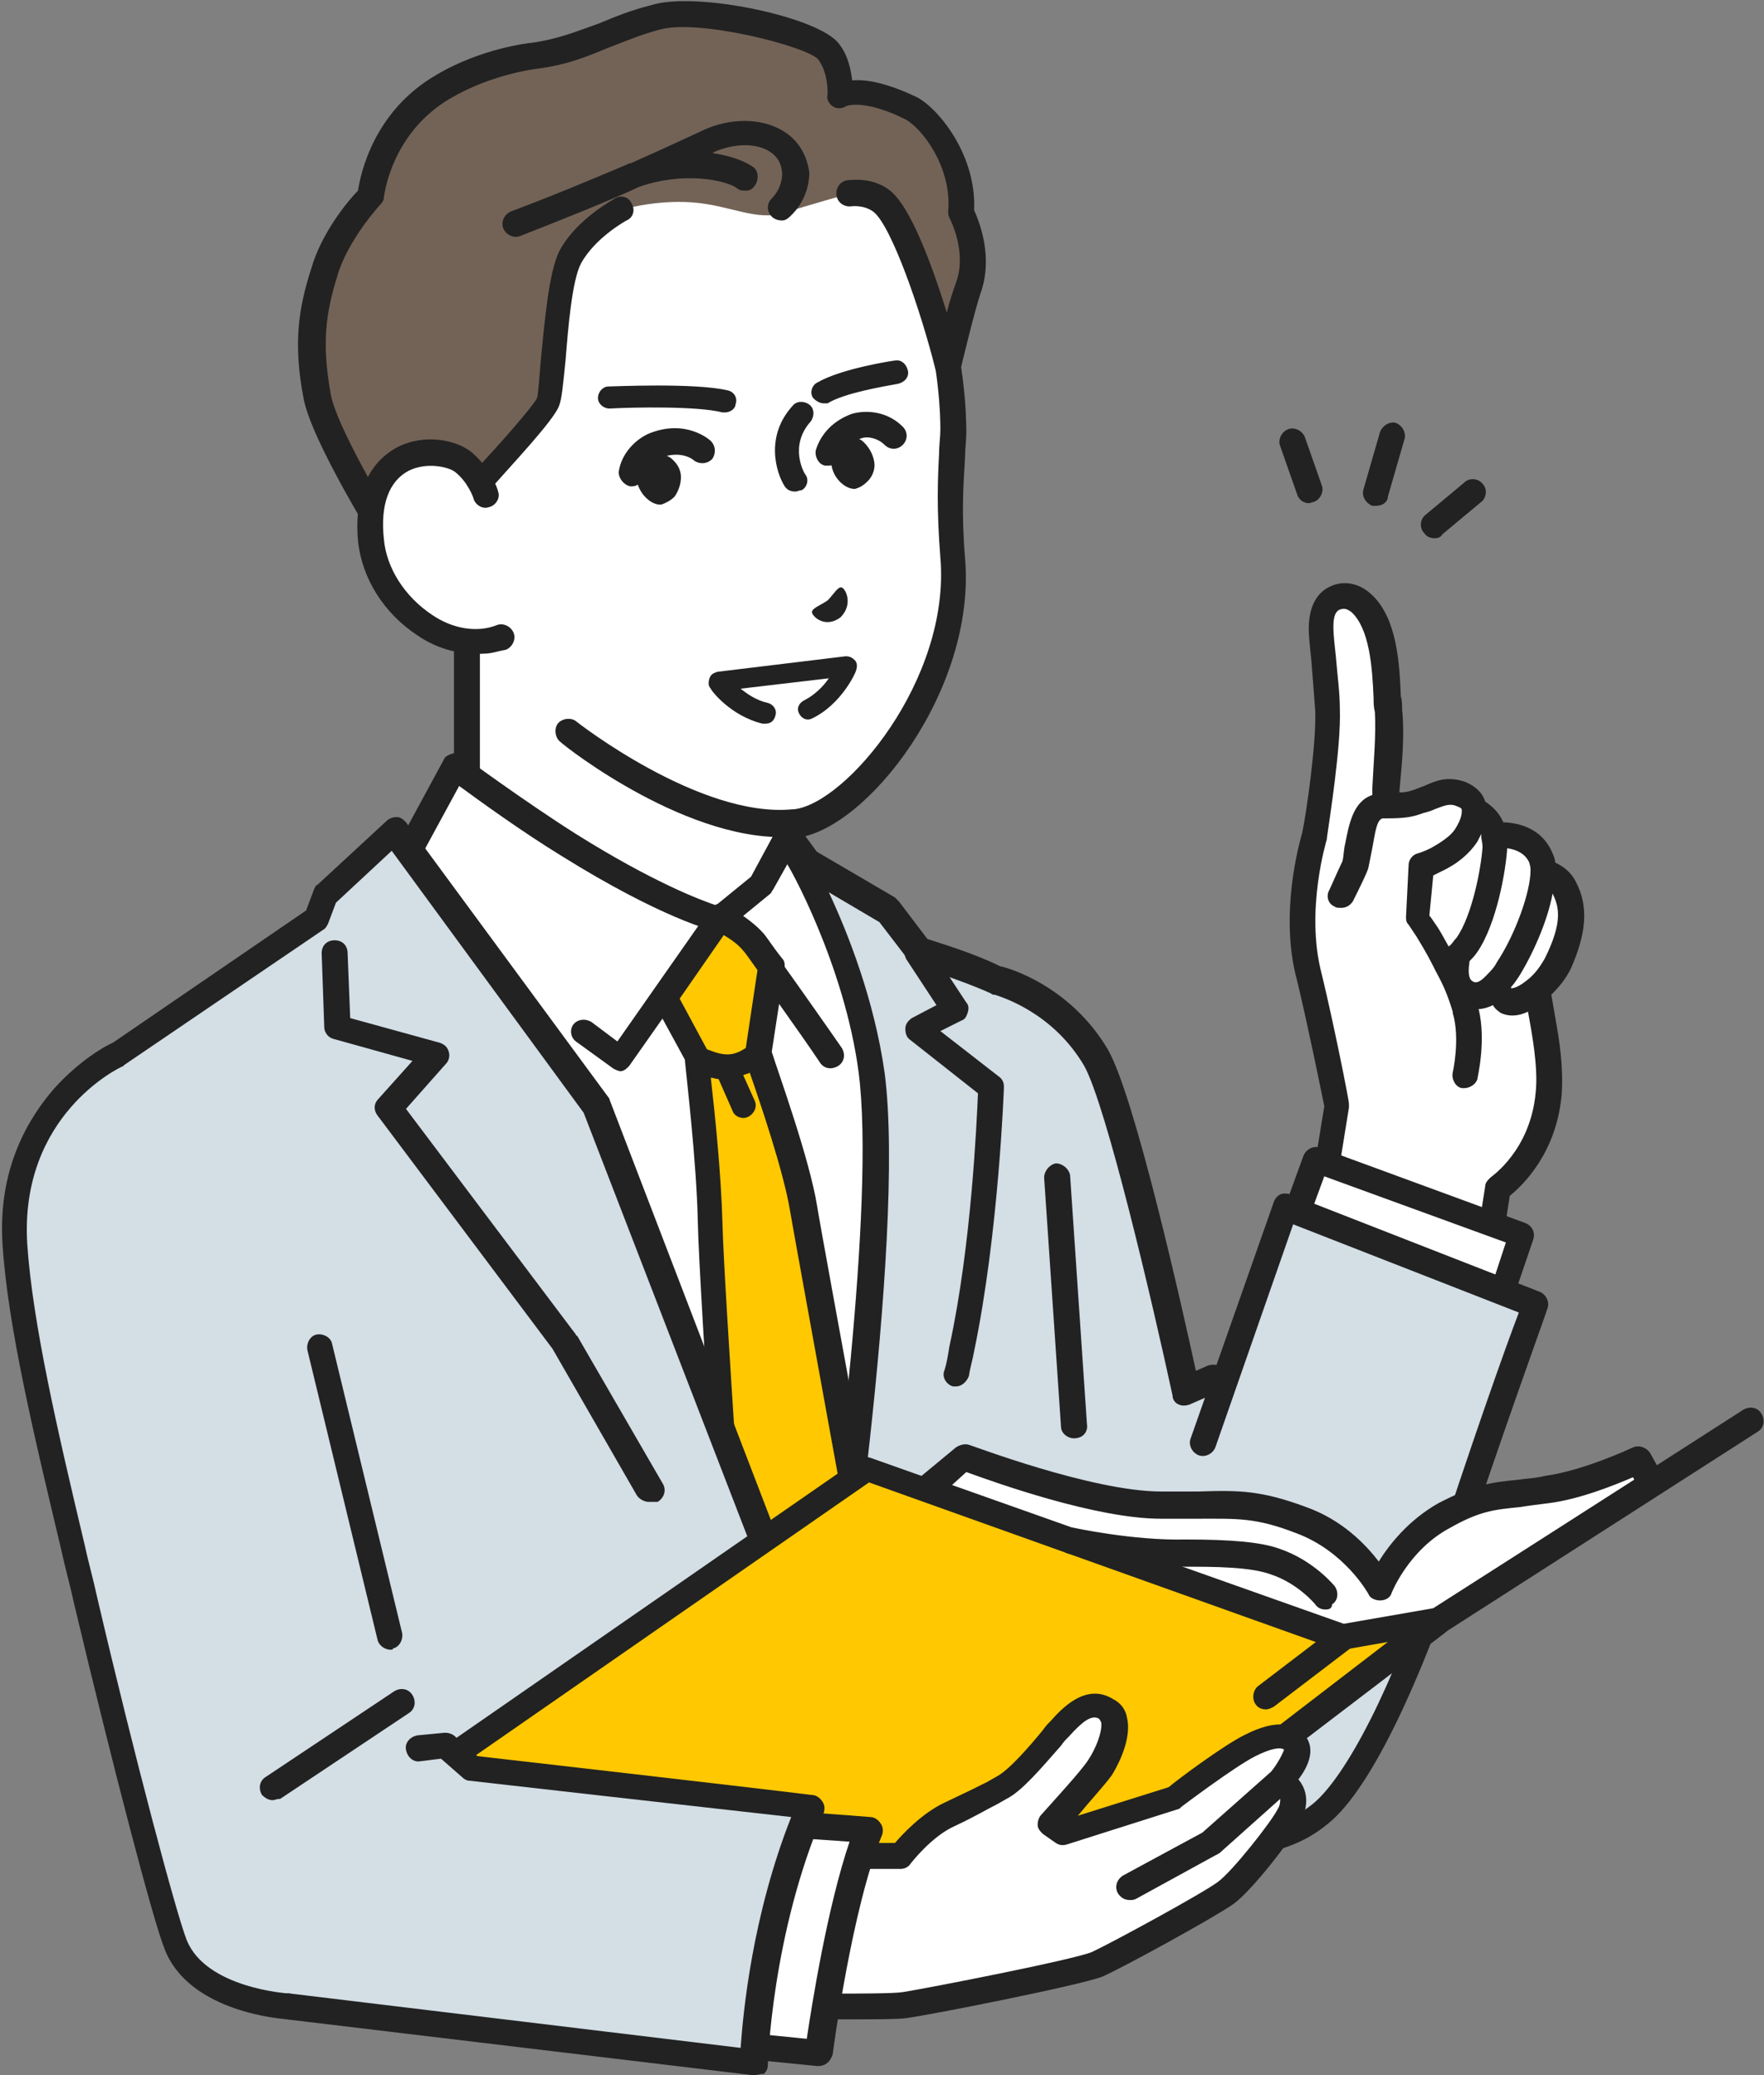 <?xml version="1.0" encoding="utf-8"?>
<!-- Generator: Adobe Illustrator 26.5.0, SVG Export Plug-In . SVG Version: 6.00 Build 0)  -->
<svg version="1.1" id="レイヤー_1" xmlns="http://www.w3.org/2000/svg" xmlns:xlink="http://www.w3.org/1999/xlink" x="0px"
	 y="0px" viewBox="0 0 136 160" style="enable-background:new 0 0 136 160;" xml:space="preserve">
<rect x="0" y="0" width="136" height="160" fill="#808080" stroke="none"/>
<style type="text/css">
	.st0{fill:#FFFFFF;}
	.st1{fill:#222222;}
	.st2{fill:#FFC800;}
	.st3{fill:#D3DEE5;}
	.st4{fill:none;stroke:#0D1828;stroke-width:0;stroke-miterlimit:10;}
	.st5{fill:#736357;}
</style>
<g id="man_00000111172295966258756620000015604800774628200067_">
	<g>
		<g>
			<path class="st0" d="M68.8,73.3c-3.5-1.7-8.1-5.7-8.1-10.9c0-1.5,0-3,0-3l-12.4-7.6L35.9,41.4c0,0,0,17,0,21
				c0,5.2-4.5,9.2-8.1,10.9c-7.3,3.5-10.2,8.1-10.2,8.1L44.2,94L69,92.8l10-11.4C79,81.4,76.1,76.9,68.8,73.3z"/>
			<path class="st1" d="M44.2,95c-0.1,0-0.3,0-0.4-0.1L17.3,82.3c-0.3-0.1-0.5-0.4-0.5-0.6c-0.1-0.3,0-0.6,0.1-0.8
				C17,80.7,20,76,27.5,72.5c2.8-1.3,7.5-5,7.5-10v-21c0-0.4,0.2-0.7,0.6-0.9c0.4-0.2,0.8-0.1,1.1,0.1l12.3,10.4l12.3,7.5
				c0.3,0.2,0.5,0.5,0.5,0.9v3c0,5,4.7,8.6,7.5,10c7.4,3.6,10.5,8.3,10.6,8.4c0.2,0.4,0.2,0.9-0.1,1.2l-10,11.4
				c-0.4,0.4-1,0.5-1.4,0.1c-0.4-0.4-0.5-1-0.1-1.4l9.5-10.8c-1-1.3-4-4.5-9.4-7.1c-4.3-2.1-8.6-6.5-8.6-11.8V60l-11.9-7.3
				c0,0-0.1-0.1-0.1-0.1l-10.8-9.1v18.9c0,5.3-4.3,9.7-8.6,11.8c-5,2.4-7.9,5.4-9.1,6.8l25.4,12.1c0.5,0.2,0.7,0.8,0.5,1.3
				C45,94.8,44.6,95,44.2,95z"/>
		</g>
		<g>
			<g>
				<path class="st0" d="M75.1,86.6L70,75.8l-5.8-7l-3.3-4.6l-2.1,3.9l-3.3,2.7l0,0c0,0-4-0.9-11.6-5.7c-4.2-2.6-8.8-6.1-8.8-6.1
					l-5.2,9.6c0,0,17.9,64.2,33.4,64.2S75.1,86.6,75.1,86.6z"/>
				<path class="st1" d="M63.3,133.9c-3.9,0-8.1-3.4-12.6-10.5c-3.4-5.4-7.1-12.9-10.8-22.3C33.5,85.2,29,69,28.9,68.9
					c-0.1-0.2,0-0.5,0.1-0.7l5.2-9.6c0.1-0.3,0.4-0.4,0.7-0.5c0.3-0.1,0.6,0,0.8,0.2c0,0,4.6,3.4,8.7,6c5.9,3.7,9.6,5.1,10.8,5.5
					l2.7-2.2l2-3.7c0.2-0.3,0.5-0.5,0.8-0.5c0.3,0,0.7,0.1,0.9,0.4l3.3,4.5l5.8,7c0.1,0.1,0.1,0.1,0.1,0.2L76,86.2
					c0.1,0.1,0.1,0.2,0.1,0.4c0.1,1.4,2.6,34.5-6.6,44.4C67.8,132.9,65.7,133.9,63.3,133.9z M31,68.7c0.7,2.5,5,17.2,10.8,31.6
					c3.7,9.3,7.3,16.6,10.7,21.9c4.1,6.4,7.7,9.6,10.9,9.6c1.8,0,3.4-0.7,4.8-2.2c8.2-8.9,6.3-40,6.1-42.7l-5-10.6l-5.7-6.9
					c0,0,0,0,0-0.1L61,66.1l-1.4,2.5c-0.1,0.1-0.1,0.2-0.2,0.3l-3.3,2.7c-0.2,0.2-0.6,0.3-0.9,0.2c-0.2,0-4.2-1-11.9-5.8
					c-3.1-1.9-6.4-4.3-7.9-5.4L31,68.7z"/>
			</g>
			<path class="st1" d="M47.9,82.6c-0.2,0-0.4-0.1-0.6-0.2l-2.9-2.1C44,80,43.9,79.4,44.2,79c0.3-0.4,0.9-0.5,1.4-0.2l2,1.5l7-10
				c0.3-0.4,0.8-0.5,1.2-0.3c0.1,0,1.8,0.9,2.9,2.1c0.9,1.1,6,8.4,6.2,8.7c0.3,0.5,0.2,1.1-0.3,1.4c-0.5,0.3-1.1,0.2-1.4-0.3
				c-1.4-2.1-5.4-7.7-6.1-8.6c-0.4-0.5-1-0.9-1.5-1.2l-7.1,10.1c-0.2,0.2-0.4,0.4-0.7,0.4C48,82.6,48,82.6,47.9,82.6z"/>
			<g>
				<path class="st2" d="M62,93.2c-0.7-4.1-3.6-11.9-3.6-11.9l0,0l1-6.7c-0.7-0.9-1.2-1.6-1.4-1.9c-0.9-1-2.3-1.7-2.5-1.8l0,0
					l-4.3,6.1l2.5,4.6h0h0c0,0,0.9,7.5,1.1,12.8c0.1,5.3,2.4,38.6,2.4,38.6l12.1,0C69.3,132.9,62.3,95.2,62,93.2z"/>
				<path class="st1" d="M70.2,132.7C70.2,132.3,63.3,95,63,93v0c-0.6-3.7-3-10.3-3.5-11.9l1-6.5c0-0.3,0-0.5-0.2-0.7
					c-0.8-1-1.2-1.7-1.5-2c-1-1.1-2.5-1.9-2.8-2.1c-0.2-0.1-0.5-0.1-0.7-0.1l0,0c-0.2,0.1-0.4,0.2-0.5,0.4l-4.3,6.1
					c-0.2,0.3-0.2,0.7-0.1,1.1l2.4,4.4c0.1,1.2,0.9,7.8,1,12.5c0.1,5.3,2.3,37.3,2.4,38.7c0,0.5,0.5,0.9,1,0.9c0,0,0,0,0,0l12.1,0
					c0.3,0,0.6-0.1,0.8-0.4C70.2,133.3,70.3,133,70.2,132.7z M55.8,72.1c0.5,0.3,1.1,0.7,1.5,1.2c0.1,0.1,0.4,0.5,1.1,1.5l-0.9,6
					c-0.3,0.2-0.8,0.5-1.4,0.5c-0.7,0-1.3-0.3-1.6-0.4L52.4,77L55.8,72.1z M58.1,131.9c-0.4-5.4-2.3-32.9-2.4-37.6
					c-0.1-3.8-0.6-8.6-0.9-11.2c0.2,0,0.4,0.1,0.6,0.1l1.1,2.5c0.1,0.3,0.5,0.5,0.8,0.5c0.1,0,0.2,0,0.4-0.1
					c0.4-0.2,0.7-0.7,0.5-1.2l-0.9-2c0.2-0.1,0.4-0.1,0.5-0.2c0.8,2.3,2.6,7.6,3.1,10.6c0.3,1.8,5.8,32,7,38.5L58.1,131.9z"/>
			</g>
		</g>
		<g>
			<path class="st3" d="M94.9,107.3l-1.6-0.9l-2,0.9c0,0-4.6-21.7-7-25.7c-2.8-4.9-7.7-6-7.7-6l0,0c-2.5-1.1-6-2.2-6-2.2l-2.4-3.1
				l-7-4.1c0,0,4.6,7.9,5.7,16.6c1.7,13-3.7,47.9-3.7,47.9L45.9,85.4L30.3,64.1L25,69l-0.7,1.9L9.1,81.3c0,0-8.6,3.9-7.9,14.7
				c0.5,7.2,3.2,17.7,5.5,27.5c2.9,12.4,6.1,24.4,6.9,26.6c1.7,4.3,8.7,4.7,8.7,4.7l50.5-22.5l24.5-0.3c0,0,9.1-5.7,10.1-12.1
				C108.9,110.7,94.9,107.3,94.9,107.3z"/>
			<path class="st1" d="M22.3,155.7C22.2,155.7,22.2,155.7,22.3,155.7c-0.4,0-7.7-0.5-9.6-5.4c-0.9-2.2-4-14.1-7-26.7
				c-0.3-1.4-0.7-2.8-1-4.2c-2-8.4-4.1-17.1-4.5-23.4c-0.4-5.9,2-9.8,4-12.1c2-2.2,4-3.3,4.5-3.5l14.9-10.2l0.6-1.6
				c0.1-0.2,0.1-0.3,0.3-0.4l5.3-4.9c0.2-0.2,0.5-0.3,0.8-0.3c0.3,0,0.5,0.2,0.7,0.4l15.6,21.2c0.1,0.1,0.1,0.2,0.1,0.2l16,41.7
				c1.3-9.4,4.5-33.7,3.2-43.8c-1.1-8.4-5.5-16.2-5.6-16.2c-0.2-0.4-0.2-0.9,0.2-1.2c0.3-0.3,0.8-0.4,1.2-0.2l7,4.1
				c0.1,0.1,0.2,0.2,0.3,0.3l2.2,2.9c0.9,0.3,3.6,1.1,5.6,2.1c0.6,0.1,5.4,1.5,8.3,6.4c2.1,3.6,5.8,20.2,6.8,24.8l0.9-0.4
				c0.3-0.1,0.6-0.1,0.9,0l1.5,0.8c0.5,0.1,1.3,0.3,2.7,0.9c2.2,0.8,4.1,1.8,5.6,3c3.7,2.7,5.4,6.1,4.8,9.8
				c-1.1,6.7-10.2,12.5-10.5,12.7c-0.2,0.1-0.3,0.2-0.5,0.2l-24.5,0.3c0,0,0,0,0,0c-0.5,0-1-0.4-1-1c0-0.6,0.4-1,1-1L97,131
				c1.4-0.9,8.6-5.9,9.4-11.2c1.3-8.1-11.4-11.4-11.7-11.5c-0.1,0-0.2-0.1-0.2-0.1l-1.2-0.6l-1.6,0.7c-0.3,0.1-0.6,0.1-0.8,0
				c-0.3-0.1-0.5-0.4-0.5-0.7c-1.6-7.4-5.1-22.3-6.8-25.4c-2.4-4.1-6.3-5.3-6.9-5.5c-0.1,0-0.2,0-0.3-0.1c-2.4-1.1-5.8-2.1-5.8-2.1
				c-0.2-0.1-0.4-0.2-0.5-0.4l-2.3-3l-3.9-2.3c1.5,3.2,3.5,8.3,4.3,13.9c1.7,13-3.5,46.7-3.8,48.2c-0.1,0.4-0.4,0.8-0.9,0.8
				c-0.4,0-0.9-0.2-1-0.6L45,85.8L30.2,65.6l-4.3,4l-0.6,1.6c-0.1,0.2-0.2,0.4-0.4,0.5L9.6,82.1c0,0-0.1,0.1-0.1,0.1
				C9.2,82.3,1.5,86,2.1,95.9c0.4,6.1,2.4,14.7,4.4,23.1c0.3,1.4,0.7,2.8,1,4.2c2.9,12.4,6.1,24.4,6.9,26.4c1.5,3.7,7.8,4.1,7.8,4.1
				c0.5,0,1,0.5,0.9,1.1C23.2,155.3,22.8,155.7,22.3,155.7z"/>
		</g>
		<path class="st4" d="M48.6,71C48.6,71,48.6,71,48.6,71L48.6,71L48.6,71z"/>
		<path class="st4" d="M55.5,70.8C55.5,70.8,55.5,70.8,55.5,70.8L55.5,70.8L55.5,70.8z"/>
		<path class="st1" d="M50,115.8c-0.3,0-0.7-0.2-0.9-0.5L42.6,104L29.1,86c-0.3-0.4-0.3-0.9,0.1-1.3l2.6-2.9l-6.1-1.7
			c-0.4-0.1-0.7-0.5-0.7-0.9l-0.2-5.7c0-0.6,0.4-1,1-1c0.6,0,1,0.4,1,1l0.2,5l6.9,1.9c0.3,0.1,0.6,0.3,0.7,0.7
			c0.1,0.3,0,0.7-0.2,0.9l-3.1,3.5l13.1,17.4c0,0,0,0.1,0.1,0.1l6.6,11.4c0.3,0.5,0.1,1.1-0.4,1.4C50.3,115.8,50.2,115.8,50,115.8z"
			/>
		<path class="st1" d="M73.7,106.9c-0.1,0-0.2,0-0.2,0c-0.5-0.1-0.9-0.7-0.7-1.2c0.2-0.6,0.3-1.3,0.4-1.9c1.7-7.8,2.1-17.3,2.2-19.5
			l-5.2-4.1c-0.3-0.2-0.4-0.5-0.4-0.9c0-0.3,0.2-0.6,0.5-0.8l1.9-1L69.9,74c-0.3-0.5-0.2-1.1,0.3-1.4c0.5-0.3,1.1-0.2,1.4,0.3
			l2.9,4.4c0.2,0.2,0.2,0.5,0.1,0.8c-0.1,0.3-0.2,0.5-0.5,0.6l-1.6,0.8L77,83c0.3,0.2,0.4,0.5,0.4,0.8c0,0.1-0.4,11.3-2.3,20.4
			c-0.1,0.6-0.3,1.2-0.4,1.9C74.5,106.6,74.1,106.9,73.7,106.9z"/>
		<path class="st1" d="M82.8,110.9c-0.5,0-1-0.4-1-0.9l-1.3-19.2c0-0.5,0.4-1,0.9-1.1c0.5,0,1,0.4,1.1,0.9l1.3,19.2
			C83.9,110.4,83.5,110.9,82.8,110.9C82.9,110.9,82.9,110.9,82.8,110.9z"/>
		<path class="st1" d="M21,138.8c-0.3,0-0.6-0.2-0.8-0.4c-0.3-0.5-0.2-1.1,0.3-1.4l9.9-6.6c0.5-0.3,1.1-0.2,1.4,0.3
			c0.3,0.5,0.2,1.1-0.3,1.4l-9.9,6.6C21.3,138.7,21.2,138.8,21,138.8z"/>
		<g>
			<path class="st1" d="M30.1,127.2c-0.4,0-0.9-0.3-1-0.8l-5.4-22.3c-0.1-0.5,0.2-1.1,0.7-1.2c0.5-0.1,1.1,0.2,1.2,0.7l5.4,22.3
				c0.1,0.5-0.2,1.1-0.7,1.2C30.3,127.2,30.2,127.2,30.1,127.2z"/>
		</g>
		<g>
			<g>
				<g>
					<path class="st0" d="M118.9,67.2c0-0.4,0-0.7-0.1-1c-0.4-1.1-1.5-1.8-3.6-1.8c-0.2-1-0.8-1.6-1.5-1.9l0,0c0-0.5-0.3-1-1-1.2
						c-1.3-0.5-2.1,0.2-3.4,0.6c-0.6,0.2-1.2,0.3-2.5,0.3c0.2-2.6,0.5-5.2,0.3-7.4c-0.2-2.5-0.1-6.5-2.1-8.3c-0.3-0.3-1-0.8-2-0.4
						c-0.7,0.3-1.1,1.1-1.1,2.3c0,1.3,0.4,4.1,0.5,6.3c0.1,2.7-0.8,8.6-1,9.7c0,0-1.8,5.7-0.4,11c1,3.7,2.1,9.9,2.1,9.9l-2.6,16.1
						l12.7,3.1l2-12.7c0,0,3.5-2.2,4-7.3c0.3-3.1-0.9-7.9-0.9-7.9l0,0c0,0,0,0,0,0c0.6-0.5,1.2-1.2,1.7-2.1c1.3-2.6,1.5-4.3,0.6-5.9
						C120.1,67.6,119.5,67.3,118.9,67.2z"/>
					<path class="st1" d="M121.5,68c-0.4-0.8-1-1.2-1.6-1.5c0-0.2-0.1-0.5-0.2-0.7c-0.4-1-1.4-2.3-3.8-2.4c-0.3-0.7-0.8-1.2-1.4-1.6
						c-0.2-0.7-0.8-1.2-1.5-1.5c-1.4-0.5-2.3-0.1-3.2,0.3c-0.3,0.1-0.5,0.2-0.8,0.3c-0.3,0.1-0.6,0.2-1.1,0.2c0-0.1,0-0.1,0-0.2
						c0.2-2.1,0.4-4.3,0.2-6.2c0-0.3,0-0.7-0.1-1c-0.1-2.6-0.3-6.1-2.3-7.9c-1.2-1.1-2.5-0.9-3.1-0.6c-0.7,0.3-1.7,1.1-1.7,3.3
						c0,0.6,0.1,1.4,0.2,2.4c0.1,1.2,0.2,2.6,0.3,3.9c0.1,2.5-0.7,8-1,9.4c-0.2,0.7-1.8,6.3-0.4,11.4c0.8,3.3,1.9,8.7,2.1,9.7
						l-2.6,15.9c-0.1,0.5,0.3,1.1,0.8,1.1c0.5,0.1,1.1-0.3,1.1-0.8l2.6-16.1c0-0.1,0-0.2,0-0.3c0-0.3-1.2-6.3-2.1-10
						c-1.3-4.9,0.4-10.4,0.4-10.4c0,0,0-0.1,0-0.1c0.2-1.4,1.1-7.1,1-9.9c0-1.3-0.2-2.7-0.3-4c-0.1-0.9-0.2-1.8-0.2-2.3
						c0-0.4,0-1.2,0.5-1.4c0.3-0.1,0.5-0.1,0.9,0.2c1.4,1.3,1.6,4.3,1.7,6.6c0,0.4,0,0.7,0.1,1.1c0.1,1.7-0.1,3.9-0.2,5.9
						c0,0.2,0,0.4,0,0.5c-1.5,0.5-1.8,2.3-2.1,3.8c-0.1,0.4-0.1,0.9-0.2,1.3c-0.1,0.2-0.6,1.3-1,2.2c-0.3,0.5-0.1,1.1,0.4,1.3
						c0.1,0.1,0.3,0.1,0.5,0.1c0.4,0,0.7-0.2,0.9-0.5c0.5-1,1.1-2.2,1.2-2.6c0.1-0.5,0.2-1,0.3-1.5c0.2-1,0.3-2.2,0.8-2.3
						c0.1,0,0.2,0,0.3,0c0,0,0,0,0,0c1.4,0,2-0.1,2.8-0.4c0.4-0.1,0.7-0.2,0.9-0.3c0.8-0.3,1.2-0.5,1.8-0.2c0.3,0.1,0.3,0.2,0.3,0.3
						c0,0,0,0,0,0c0,0.2,0,0.6-0.5,1.4c-0.3,0.5-1,1-1.9,1.5c-0.6,0.3-1,0.4-1,0.4c-0.4,0.1-0.7,0.5-0.7,0.9l-0.2,4
						c0,0.2,0,0.4,0.2,0.6c0,0,0.2,0.3,0.6,0.9c0,0,0,0,0,0c0.3,0.5,0.8,1.3,1.3,2.3c0,0,0,0,0,0l0.2,0.4c0.6,1.1,0.9,1.8,1.3,3.1
						c0,0,0,0,0,0.1c0.6,2,0,4.6,0,4.6c-0.1,0.5,0.2,1.1,0.7,1.2c0.1,0,0.2,0,0.2,0c0.4,0,0.9-0.3,1-0.7c0-0.1,0.7-2.9,0.1-5.4
						c0.3,0,0.7-0.1,1.1-0.3c0.1,0.2,0.3,0.4,0.6,0.6c0.2,0.1,0.5,0.2,0.9,0.2c0.4,0,0.8-0.1,1.2-0.3c0.3,1.6,0.8,4.3,0.6,6.2
						c-0.4,4.5-3.4,6.5-3.5,6.6c-0.2,0.2-0.4,0.4-0.4,0.7l-2,12.7c-0.1,0.5,0.3,1.1,0.8,1.1c0.1,0,0.1,0,0.2,0c0.5,0,0.9-0.4,1-0.8
						l1.9-12.3c1-0.8,3.6-3.3,4-7.8c0.1-1.4,0-3.2-0.4-5.4c-0.2-1.1-0.3-1.8-0.4-2.3c0.6-0.6,1.1-1.2,1.5-2
						C122.3,72,122.5,69.9,121.5,68z M117.9,66.5c0,0.1,0.1,0.2,0.1,0.6c0,0,0,0,0,0c0,1.7-1.2,5-2.6,7.1c-0.2,0.4-0.5,0.7-0.7,0.9
						c-0.2,0.2-0.7,0.8-1.1,0.6c-0.2-0.1-0.5-0.3-0.3-1.6c0.2-0.2,0.4-0.4,0.6-0.7c1.5-2.2,2.2-6.3,2.3-8c0,0,0,0,0,0
						C117.5,65.6,117.8,66.3,117.9,66.5z M110.5,67.5c0.2-0.1,0.4-0.2,0.6-0.3c1.3-0.6,2.2-1.4,2.8-2.3c0.1-0.2,0.2-0.4,0.3-0.6
						c0,0.1,0,0.1,0,0.2c0,0,0,0,0,0c0,0,0,0,0,0c0,0.2,0.1,0.5,0.1,0.8c-0.1,1.6-0.8,5.3-2,7c-0.2,0.2-0.3,0.4-0.5,0.6
						c0,0-0.1,0-0.1,0.1c-0.4-0.7-0.7-1.3-1-1.7c0,0,0,0,0,0c-0.2-0.3-0.4-0.6-0.5-0.7L110.5,67.5z M119.1,73.9
						c-0.5,0.9-1,1.4-1.4,1.7c0,0,0,0,0,0c-0.5,0.4-0.9,0.6-1.2,0.6c0,0,0-0.1,0-0.1c0.2-0.2,0.4-0.5,0.6-0.8c1-1.6,2.2-4.2,2.6-6.4
						c0,0,0,0,0,0C120.2,69.9,120.5,71.1,119.1,73.9z"/>
				</g>
				<g>
					<path class="st1" d="M106.1,39c-0.1,0-0.2,0-0.3,0c-0.5-0.2-0.8-0.7-0.7-1.2l1.3-4.5c0.2-0.5,0.7-0.8,1.2-0.7
						c0.5,0.2,0.8,0.7,0.7,1.2l-1.3,4.5C107,38.7,106.6,39,106.1,39z"/>
					<path class="st1" d="M110.6,41.5c-0.3,0-0.6-0.1-0.8-0.4c-0.4-0.4-0.3-1.1,0.1-1.4l3-2.5c0.4-0.4,1.1-0.3,1.4,0.1
						c0.4,0.4,0.3,1.1-0.1,1.4l-3,2.5C111.1,41.4,110.9,41.5,110.6,41.5z"/>
					<path class="st1" d="M100.9,38.8c-0.4,0-0.8-0.3-0.9-0.7l-1.3-3.7c-0.2-0.5,0.1-1.1,0.6-1.3c0.5-0.2,1.1,0.1,1.3,0.6l1.3,3.7
						c0.2,0.5-0.1,1.1-0.6,1.3C101.2,38.7,101,38.8,100.9,38.8z"/>
				</g>
			</g>
			<g>
				<polygon class="st0" points="98,99.1 114.1,105 117.3,95.3 101.5,89.5 				"/>
				<path class="st1" d="M114.1,106c-0.1,0-0.2,0-0.3-0.1c-0.5-0.2-0.8-0.7-0.6-1.3l2.9-8.8l-14-5.1l-3.2,8.7
					c-0.2,0.5-0.8,0.8-1.3,0.6c-0.5-0.2-0.8-0.8-0.6-1.3l3.5-9.6c0.2-0.5,0.8-0.8,1.3-0.6l15.8,5.8c0.5,0.2,0.8,0.7,0.6,1.3
					l-3.3,9.7C114.9,105.7,114.5,106,114.1,106z"/>
			</g>
			<g>
				<path class="st3" d="M92.8,111.3l-7.1,22c1.4,8.7,10.7,10.9,16.1,6.6c3.1-2.4,6.8-10.5,9.6-18.9c3.6-11.1,7-20.4,7-20.4
					l-19.2-7.5L92.8,111.3z"/>
				<path class="st1" d="M95.6,143c-1.4,0-2.7-0.2-4-0.8c-3.6-1.4-6.1-4.6-6.8-8.8c-0.1-0.5,0.3-1.1,0.8-1.1
					c0.5-0.1,1.1,0.3,1.1,0.8c0.6,3.5,2.6,6.1,5.6,7.3c3,1.2,6.4,0.7,8.9-1.3c2.6-2.1,6.3-9.3,9.2-18.4c2.9-9,5.7-16.9,6.7-19.5
					l-17.4-6.8l-6,17.2c-0.2,0.5-0.8,0.8-1.3,0.6c-0.5-0.2-0.8-0.8-0.6-1.3l6.4-18.2c0.1-0.3,0.3-0.5,0.5-0.6c0.2-0.1,0.5-0.1,0.8,0
					l19.2,7.5c0.5,0.2,0.8,0.8,0.6,1.3c0,0.1-3.4,9.4-7,20.3c-2.5,7.5-6.4,16.6-9.9,19.4C100.5,142.2,98.1,143,95.6,143z"/>
			</g>
		</g>
		<g>
			<g>
				<path class="st0" d="M103.5,126.2l7.4-1.2l16.5-10.5l-1-1.8c0,0-3.9,1.8-7.1,2.3c-3.5,0.5-4.7,0.2-7.9,2c-3.6,1.9-5,5.5-5,5.5
					s-2-3.6-6.1-5.2c-4.2-1.6-5.5-1.1-10.8-1.1c-5.6,0-15.2-3.7-15.2-3.7l-2.9,2.4L103.5,126.2z"/>
				<path class="st1" d="M103.5,127.2c-0.1,0-0.2,0-0.3-0.1l-32.1-11.4c-0.3-0.1-0.6-0.4-0.6-0.8c-0.1-0.4,0.1-0.7,0.3-0.9l2.9-2.4
					c0.3-0.2,0.7-0.3,1-0.2c0.1,0,9.5,3.6,14.8,3.6c1.1,0,2,0,2.9,0c3.1-0.1,4.8-0.1,8.3,1.2c2.8,1,4.6,2.9,5.6,4.2
					c0.8-1.3,2.3-3.2,4.6-4.5c2.7-1.4,4-1.6,6.1-1.8c0.6-0.1,1.3-0.1,2.1-0.3c3-0.4,6.8-2.2,6.8-2.2c0.5-0.2,1,0,1.3,0.4l1,1.8
					c0.3,0.5,0.1,1.1-0.3,1.3l-16.5,10.5c-0.1,0.1-0.2,0.1-0.4,0.1l-7.4,1.2C103.6,127.2,103.6,127.2,103.5,127.2z M73.4,114.5
					l30.2,10.7l6.9-1.2l15.5-9.9l-0.1-0.2c-1.4,0.6-4.1,1.7-6.5,2c-0.8,0.1-1.6,0.2-2.2,0.3c-2,0.2-3.1,0.3-5.4,1.6
					c-3.2,1.7-4.5,5-4.5,5c-0.1,0.4-0.5,0.6-0.9,0.6c-0.4,0-0.8-0.2-0.9-0.5c0,0-1.8-3.3-5.6-4.7c-3.1-1.2-4.5-1.1-7.5-1.1
					c-0.8,0-1.8,0-2.9,0c-5,0-12.8-2.8-15-3.6L73.4,114.5z"/>
			</g>
			<g>
				<polygon class="st2" points="32.9,136.8 66.8,113.2 103.5,126.2 110.9,125 79.2,149.2 				"/>
				<path class="st1" d="M79.2,150.2c-0.1,0-0.2,0-0.3,0l-46.3-12.4c-0.4-0.1-0.7-0.4-0.7-0.8c-0.1-0.4,0.1-0.8,0.4-1l33.9-23.5
					c0.3-0.2,0.6-0.2,0.9-0.1l36.4,12.9l7.1-1.2c0.5-0.1,0.9,0.2,1.1,0.6c0.2,0.4,0.1,0.9-0.3,1.2L79.8,150
					C79.7,150.1,79.4,150.2,79.2,150.2z M35.3,136.3L79,148.1l28-21.5l-3.4,0.6c-0.2,0-0.3,0-0.5,0L67,114.3L35.3,136.3z"/>
			</g>
			<path class="st1" d="M110.9,126c-0.3,0-0.7-0.2-0.8-0.5c-0.3-0.5-0.2-1.1,0.3-1.4l24-15.4c0.5-0.3,1.1-0.2,1.4,0.3
				c0.3,0.5,0.2,1.1-0.3,1.4l-24,15.4C111.2,125.9,111,126,110.9,126z"/>
			<path class="st1" d="M97.6,131.8c-0.3,0-0.6-0.1-0.8-0.4c-0.3-0.4-0.2-1.1,0.2-1.4l5.9-4.5c0.4-0.3,1.1-0.2,1.4,0.2
				c0.3,0.4,0.2,1.1-0.2,1.4l-5.9,4.5C98,131.7,97.8,131.8,97.6,131.8z"/>
			<path class="st1" d="M102.2,124.1c-0.3,0-0.6-0.1-0.8-0.4c0,0-1.3-1.6-3.4-2.3c-1.6-0.6-4.5-0.6-6.6-0.6c-4.2,0-8.8-1-9-1
				c-0.5-0.1-0.9-0.6-0.8-1.2c0.1-0.5,0.6-0.9,1.2-0.8c0,0,4.6,1,8.6,0.9c3.5,0,5.8,0.2,7.2,0.7c2.7,0.9,4.3,2.9,4.3,2.9
				c0.3,0.4,0.3,1.1-0.2,1.4C102.7,124,102.5,124.1,102.2,124.1z"/>
		</g>
		<g>
			<g>
				<path class="st0" d="M99.9,134.5c-0.6-0.7-1.8-0.7-3.5,0.2c-1.7,0.9-5.8,4-5.8,4l-8.5,2.7l-1-0.7c0,0,3-3.3,3.7-4.4
					c0.7-1.1,1.9-3.7,0.5-4.6c-1.4-0.9-2.9,0.7-3.6,1.6c-0.8,0.9-3,3.8-4.5,4.6c-1.4,0.8-2,1.1-4,2c-2,1-3.7,3.2-3.7,3.2H57.3
					l-3.2,11.5c0,0,14,0.2,15.6,0c1.7-0.2,13.3-2.5,14.8-3.1c1.5-0.7,8.6-4.5,9.9-5.5c1.2-0.9,4.4-4.9,4.9-6
					c0.9-1.9-0.6-2.7-0.6-2.7S100.6,135.3,99.9,134.5z"/>
				<path class="st1" d="M100.6,133.8c-0.7-0.8-2-1.4-4.7,0c-1.6,0.8-5.1,3.4-5.8,4l-7,2.2c0.9-1.1,2.1-2.4,2.6-3.1
					c0.2-0.3,1.6-2.6,1.2-4.4c-0.1-0.7-0.5-1.2-1.1-1.5c-2.1-1.3-4,0.8-4.8,1.7l0,0c-0.2,0.2-0.4,0.4-0.6,0.7
					c-0.9,1.1-2.6,3.1-3.6,3.6l-0.7,0.4c-1,0.5-1.6,0.8-3.3,1.6c-1.7,0.8-3.2,2.4-3.8,3.1H57.3c-0.6,0-1,0.4-1,1c0,0.6,0.4,1,1,1
					h12.1c0.3,0,0.6-0.1,0.8-0.4c0,0,1.6-2.1,3.4-2.9c1.7-0.8,2.3-1.2,3.3-1.7l0.7-0.4c1.2-0.6,2.7-2.4,4.2-4.1
					c0.2-0.3,0.4-0.5,0.6-0.7l0,0c1-1.1,1.7-1.7,2.3-1.4c0.1,0.1,0.1,0.1,0.2,0.3c0.1,0.7-0.4,2-1,2.9c-0.5,0.8-2.8,3.3-3.6,4.2
					c-0.2,0.2-0.3,0.5-0.3,0.8c0,0.3,0.2,0.5,0.4,0.7l1,0.7c0.3,0.2,0.6,0.2,0.9,0.1l8.5-2.7c0.1,0,0.2-0.1,0.3-0.2
					c0,0,4.1-3.1,5.7-3.9c1.2-0.6,1.9-0.7,2.2-0.5c-0.1,0.3-0.5,1.1-1,1.7l-5.3,4.7l-6.1,3.3c-0.5,0.3-0.7,0.9-0.4,1.4
					c0.2,0.3,0.5,0.5,0.9,0.5c0.2,0,0.3,0,0.5-0.1l6.2-3.4c0.1,0,0.1-0.1,0.2-0.1l4.7-4.2c0,0.2,0,0.5-0.2,0.8
					c-0.5,1-3.5,4.8-4.6,5.6c-1.2,0.9-8.2,4.7-9.7,5.4c-1.4,0.6-12.7,2.8-14.6,3.1c-1.2,0.2-9.9,0.1-15.5,0c-0.6,0-1,0.4-1,1
					c0,0.6,0.4,1,1,1c0.9,0,6.4,0.1,10.7,0.1c2.4,0,4.5,0,5.1-0.1c1.6-0.2,13.3-2.5,15.1-3.2c1.6-0.7,8.7-4.6,10.1-5.6
					c1.4-1,4.6-5.1,5.2-6.4c0.7-1.4,0.4-2.5-0.2-3.2C100.8,136.3,101.5,134.9,100.6,133.8z"/>
			</g>
			<g>
				<path class="st0" d="M54.1,157.4l9,0.9c0,0,1.5-11.4,3.9-17.1c-4.9-0.4-9.1-0.6-9.1-0.6L54.1,157.4z"/>
				<path class="st1" d="M63.1,159.3c0,0-0.1,0-0.1,0l-9-0.9c-0.5-0.1-0.9-0.5-0.9-1.1c0.1-0.5,0.5-0.9,1.1-0.9l8,0.8
					c0.4-2.7,1.6-10.2,3.3-15.2c-4.2-0.3-7.7-0.5-7.7-0.5c-0.6,0-1-0.5-0.9-1.1c0-0.6,0.5-1,1.1-0.9c0,0,4.3,0.2,9.1,0.6
					c0.3,0,0.6,0.2,0.8,0.5c0.2,0.3,0.2,0.6,0.1,0.9c-2.3,5.5-3.8,16.8-3.8,16.9C64,159,63.6,159.3,63.1,159.3z"/>
			</g>
			<g>
				<path class="st3" d="M34.6,134.5l-2.1,0.2l-10.2,20l35.9,4.3c0,0,0.2-10.1,4.4-19.7c-6.1-0.7-26.1-3-26.1-3L34.6,134.5z"/>
				<path class="st1" d="M58.1,160c0,0-0.1,0-0.1,0l-35.9-4.3c-0.5-0.1-0.9-0.6-0.9-1.1c0.1-0.5,0.6-0.9,1.1-0.9l34.8,4.2
					c0.2-2.8,0.9-10.2,3.9-17.8c-7.2-0.8-24.8-2.8-24.8-2.8c-0.2,0-0.4-0.1-0.6-0.3l-1.6-1.4l-1.6,0.2c-0.5,0.1-1-0.3-1.1-0.9
					c-0.1-0.5,0.3-1,0.9-1.1l2.1-0.2c0.3,0,0.6,0.1,0.8,0.3l1.7,1.5c2.6,0.3,20.1,2.3,25.8,3c0.3,0,0.6,0.2,0.8,0.5
					c0.2,0.3,0.2,0.6,0.1,0.9c-4,9.3-4.3,19.3-4.3,19.4c0,0.3-0.1,0.5-0.3,0.7C58.6,159.9,58.4,160,58.1,160z"/>
			</g>
		</g>
	</g>
	<g>
		<g id="XMLID_00000009576231162711590640000001603998640192376472_">
			<g>
				<path class="st0" d="M73.5,33.2c0-4.5-1.3-15.6-9.8-23.1c-4-3.5-10.5-5.1-15.5-4.6C34,7,33.4,23.7,33.9,30.3
					c0.4,4.5,0.7,8.7,0.7,8.7l0.6,6.6l8.6,10.7c0,0,9.9,7.8,17.5,7c4.5-0.4,13-10.4,12.1-20.5C73,37.9,73.5,35.4,73.5,33.2z"/>
				<path class="st1" d="M61.3,64.5c-8,0.7-17.7-6.9-18.1-7.3c-0.4-0.3-0.5-1-0.2-1.4c0.3-0.4,1-0.5,1.4-0.2
					c0.1,0.1,9.6,7.5,16.7,6.8c0,0,0.1,0,0.1,0c4-0.4,12.1-10,11.3-19.4c-0.3-3.8-0.2-6.1-0.1-8c0-0.7,0.1-1.3,0.1-1.9
					c0-2.3-0.4-14.4-9.4-22.4C59,7.3,52.7,6.1,48.3,6.5c-5.7,0.6-9.7,3.9-11.8,9.8c-2,5.5-1.7,11.6-1.6,13.9
					c0.3,4.4,0.7,8.7,0.7,8.7l0.6,6.6c0,0.5-0.4,1-0.9,1.1c-0.5,0-1-0.4-1.1-0.9l-0.6-6.6c0,0-0.4-4.3-0.7-8.7
					c-0.2-2.5-0.4-8.9,1.7-14.8C37,9,41.7,5.2,48.1,4.6C53,4.1,59.9,5.4,64.4,9.4c9.7,8.6,10.1,21.4,10.1,23.9c0,0.7-0.1,1.3-0.1,2
					c-0.1,1.8-0.3,4.1,0,7.7c0.9,10.2-7.6,21-13,21.6C61.4,64.5,61.4,64.5,61.3,64.5z"/>
			</g>
			<g>
				<path class="st5" d="M47.8,16.2c0,0-2.7,1.4-3.9,3.7C42.7,22.1,42.6,30,42.2,31c-0.4,1-5.1,6.1-5.1,6.1L35,42.4l-4.4,0.1
					c0,0-5.5-8.9-6.1-12.1c-0.7-4-0.4-6.5,0.5-9.6c0.9-3.1,3.6-5.9,3.6-5.9s0.5-5.5,5.6-8.4c3.4-2,7.1-2.4,7.1-2.4
					c3.8-0.5,5.6-2,9.3-3c3.3-1,12.4,1.2,13.4,2.7c1.1,1.5,0.9,3.4,0.9,3.4s1.7-0.9,5.5,1c1.5,0.8,4.1,4.2,3.8,8c0,0,1.6,3,0.5,5.8
					c-0.6,1.5-1.5,5.8-1.5,5.8S70.2,17.1,68,15.4c-1.1-0.8-2.4-0.5-2.4-0.5s-2.9,0.8-5.1,1.5c-2.2,0.7-4.2-0.6-7.2-0.8
					C50.4,15.4,47.8,16.2,47.8,16.2z"/>
				<path class="st1" d="M35,43.4C35,43.4,35,43.4,35,43.4l-4.4,0.2c-0.4,0-0.7-0.2-0.9-0.5c-0.6-0.9-5.7-9.1-6.3-12.4
					c-0.8-4.2-0.4-6.9,0.6-10c0.8-2.8,2.9-5.3,3.6-6c0.2-1.3,1.2-6.1,6-8.9c3.5-2.1,7.3-2.5,7.4-2.5c2.1-0.3,3.5-0.9,5.2-1.5
					c1.2-0.5,2.4-1,4-1.4c3.4-1.1,13,0.9,14.5,3c0.7,0.9,0.9,2,1,2.8c1.1-0.1,2.7,0.2,5,1.3c1.7,0.9,4.6,4.5,4.4,8.7
					c0.4,0.9,1.5,3.6,0.5,6.4c-0.5,1.5-1.5,5.7-1.5,5.7c-0.1,0.4-0.5,0.8-1,0.8c-0.5,0-0.9-0.3-1-0.7c-1.1-4.4-3.4-11.1-4.8-12.1
					c-0.7-0.5-1.6-0.4-1.6-0.4c-0.5,0.1-1.1-0.2-1.2-0.8c-0.1-0.5,0.2-1.1,0.8-1.2c0.2,0,1.8-0.3,3.2,0.7c1.7,1.2,3.4,6,4.5,9.5
					c0.2-0.9,0.5-1.7,0.7-2.3c0.9-2.4-0.5-5-0.5-5c-0.1-0.2-0.1-0.4-0.1-0.5c0.3-3.4-2-6.4-3.3-7.1c-3-1.5-4.4-1.1-4.6-1
					c-0.3,0.2-0.7,0.2-1,0c-0.3-0.2-0.5-0.6-0.4-0.9c0,0,0.1-1.6-0.7-2.7c-0.8-1-9.3-3.2-12.3-2.3c0,0,0,0,0,0
					c-1.5,0.4-2.6,0.9-3.7,1.3c-1.7,0.7-3.3,1.4-5.7,1.7c0,0-3.5,0.4-6.7,2.3c-4.6,2.7-5.1,7.6-5.1,7.6c0,0.2-0.1,0.4-0.3,0.6
					c0,0-2.5,2.7-3.3,5.5c-0.9,2.9-1.2,5.2-0.5,9.1c0.4,2.3,4,8.5,5.7,11.2l3.2-0.1l1.8-4.7c0-0.1,0.1-0.2,0.2-0.3
					c2.2-2.3,4.7-5.2,5-5.8c0.1-0.3,0.2-1.8,0.3-3c0.3-3,0.6-6.6,1.4-8.3c1.3-2.5,4.2-4,4.3-4.1c0.5-0.3,1.1-0.1,1.3,0.4
					c0.3,0.5,0.1,1.1-0.4,1.3l0,0c0,0-2.4,1.3-3.5,3.3c-0.7,1.3-1,5-1.2,7.5c-0.2,2-0.3,3-0.5,3.5c-0.4,1.1-3.7,4.6-5.2,6.3l-2,5.2
					C35.8,43.1,35.4,43.4,35,43.4z M65.3,8.2L65.3,8.2L65.3,8.2z"/>
			</g>
			<path class="st1" d="M60.2,10c-1.6-0.9-3.9-0.9-5.9,0c-1.1,0.5-3.2,1.5-5.7,2.6c0,0-0.1,0-0.1,0c-0.1,0-0.1,0.1-0.2,0.1
				c-2.6,1.1-5.7,2.4-8.9,3.6c-0.5,0.2-0.8,0.8-0.6,1.3c0.2,0.5,0.8,0.8,1.3,0.6c3.3-1.3,6.6-2.6,9.2-3.8c3.4-1.2,6.7-0.5,7.5,0.1
				c0.2,0.2,0.5,0.2,0.7,0.2c0.3,0,0.5-0.1,0.7-0.4c0.3-0.4,0.3-1.1-0.1-1.4c-0.7-0.5-1.8-0.9-3.2-1.1c0.1,0,0.2-0.1,0.2-0.1
				c1.4-0.6,3-0.7,4.1-0.1c0.7,0.4,1.1,1,1.1,1.9c0,0,0,1-0.8,1.8c-0.4,0.4-0.4,1,0,1.4c0.2,0.2,0.5,0.3,0.8,0.3
				c0.2,0,0.4-0.1,0.6-0.3c1.3-1.2,1.5-2.7,1.5-3.4C62.2,11.9,61.5,10.7,60.2,10z"/>
			<g>
				<path class="st0" d="M35.8,35.7c-1.6-1.4-7.8-1.5-7.2,6c0.4,4.8,5.6,9,10,7.4l-1.1-10.9C37.5,38.2,37.1,36.8,35.8,35.7z"/>
				<path class="st1" d="M37.3,50.4c-1.7,0.1-3.5-0.3-5.1-1.4c-2.6-1.7-4.3-4.4-4.6-7.3c-0.4-4.7,1.7-6.5,3-7.2
					c2.1-1.1,4.6-0.6,5.8,0.4c1.5,1.3,2,2.9,2,3c0.2,0.5-0.2,1.1-0.7,1.2c-0.5,0.2-1.1-0.2-1.2-0.7c0,0-0.4-1.2-1.4-2
					c-0.5-0.4-2.2-0.8-3.6-0.1c-1.5,0.8-2.2,2.6-1.9,5.3c0.2,2.2,1.6,4.4,3.7,5.8c1.6,1.1,3.5,1.4,5,0.8c0.5-0.2,1.1,0.1,1.3,0.6
					c0.2,0.5-0.1,1.1-0.6,1.3C38.4,50.2,37.9,50.4,37.3,50.4z"/>
			</g>
		</g>
		<path class="st1" d="M62.6,47.2c0-0.3,0.6-0.5,1.2-0.9c0.5-0.5,0.8-1.1,1.1-1c0.3,0.1,0.9,1.3-0.1,2.3
			C63.6,48.5,62.6,47.5,62.6,47.2z"/>
		<path class="st1" d="M61.3,37.9c-0.3,0-0.6-0.1-0.8-0.4c-0.7-1.1-1.5-3.9,0.6-6.2c0.3-0.4,0.9-0.4,1.3-0.1
			c0.4,0.3,0.4,0.9,0.1,1.3c-1.7,1.9-0.5,4-0.4,4.1c0.3,0.4,0.1,1-0.3,1.2C61.6,37.8,61.5,37.9,61.3,37.9z"/>
		<path class="st1" d="M59,55.8c-0.1,0-0.1,0-0.2,0c-2.5-0.6-4-2.6-4-2.7c-0.2-0.2-0.2-0.5-0.1-0.8c0.1-0.3,0.3-0.4,0.6-0.5l9.9-1.2
			c0.3,0,0.5,0.1,0.7,0.3c0.2,0.2,0.2,0.5,0.1,0.8c0,0.1-1.1,2.6-3.4,3.7c-0.4,0.2-0.8,0-1-0.4c-0.2-0.4,0-0.8,0.4-1
			c0.8-0.4,1.5-1.1,1.9-1.7l-6.8,0.8c0.5,0.4,1.2,0.9,2.1,1.1c0.4,0.1,0.7,0.5,0.6,0.9C59.7,55.6,59.4,55.8,59,55.8z"/>
		<path class="st1" d="M48.7,37.5c0,0-0.1,0-0.1,0c-0.5-0.1-0.9-0.6-0.9-1.1c0.2-1.5,1.4-2.6,2.4-3c2.8-1.1,4.6,0.5,4.7,0.6
			c0.4,0.4,0.4,1,0.1,1.4c-0.4,0.4-1,0.4-1.4,0.1c-0.1-0.1-1-0.8-2.6-0.2c-0.3,0.1-1,0.6-1.1,1.4C49.6,37.1,49.2,37.5,48.7,37.5z"/>
		<path class="st1" d="M63.9,35.9c-0.1,0-0.2,0-0.3,0c-0.5-0.1-0.8-0.7-0.7-1.2c0.4-1.3,1.4-2.3,2.8-2.8c1.1-0.3,2.7-0.2,3.9,1
			c0.4,0.4,0.4,1,0,1.4c-0.4,0.4-1,0.4-1.4,0c-0.5-0.5-1.3-0.7-1.8-0.5c-0.4,0.1-1.2,0.5-1.5,1.4C64.8,35.6,64.4,35.9,63.9,35.9z"/>
		<path class="st1" d="M49.5,35.7c0.3-0.4,0.8-0.7,1.2-0.7c0.3,0,0.7,0.1,1,0.3c0.5,0.4,0.8,0.9,0.8,1.5c0,0.5-0.2,1.1-0.5,1.5
			c-0.3,0.3-0.7,0.5-1,0.6c0,0,0,0,0,0C50.2,39,49.2,38,49.1,37C49,36.6,49.1,36.1,49.5,35.7z"/>
		<path class="st1" d="M64.5,34.4c0.3-0.4,0.7-0.7,1.1-0.7c0.3,0,0.7,0.1,1,0.4c0.4,0.4,0.7,0.9,0.8,1.5c0.1,0.5-0.1,1.1-0.5,1.5
			c-0.3,0.3-0.6,0.5-1,0.6c0,0,0,0,0,0c-0.8,0-1.7-0.9-1.8-1.9C64,35.3,64.1,34.8,64.5,34.4z"/>
		<path class="st1" d="M63.5,31.1c-0.3,0-0.6-0.2-0.8-0.4c-0.3-0.4-0.1-1,0.3-1.2c1.9-1.1,5.9-1.7,6-1.7c0.5-0.1,0.9,0.3,1,0.8
			c0.1,0.5-0.3,0.9-0.8,1c-1.1,0.2-4.1,0.7-5.4,1.5C63.8,31.1,63.6,31.1,63.5,31.1z"/>
		<path class="st1" d="M55.9,31.8c-0.1,0-0.1,0-0.2,0c-1.9-0.5-6.9-0.4-8.7-0.3c-0.5,0-0.9-0.4-0.9-0.8c0-0.5,0.4-0.9,0.8-0.9
			c0.3,0,6.7-0.3,9.2,0.3c0.5,0.1,0.8,0.6,0.6,1.1C56.7,31.5,56.3,31.8,55.9,31.8z"/>
	</g>
</g>
</svg>
